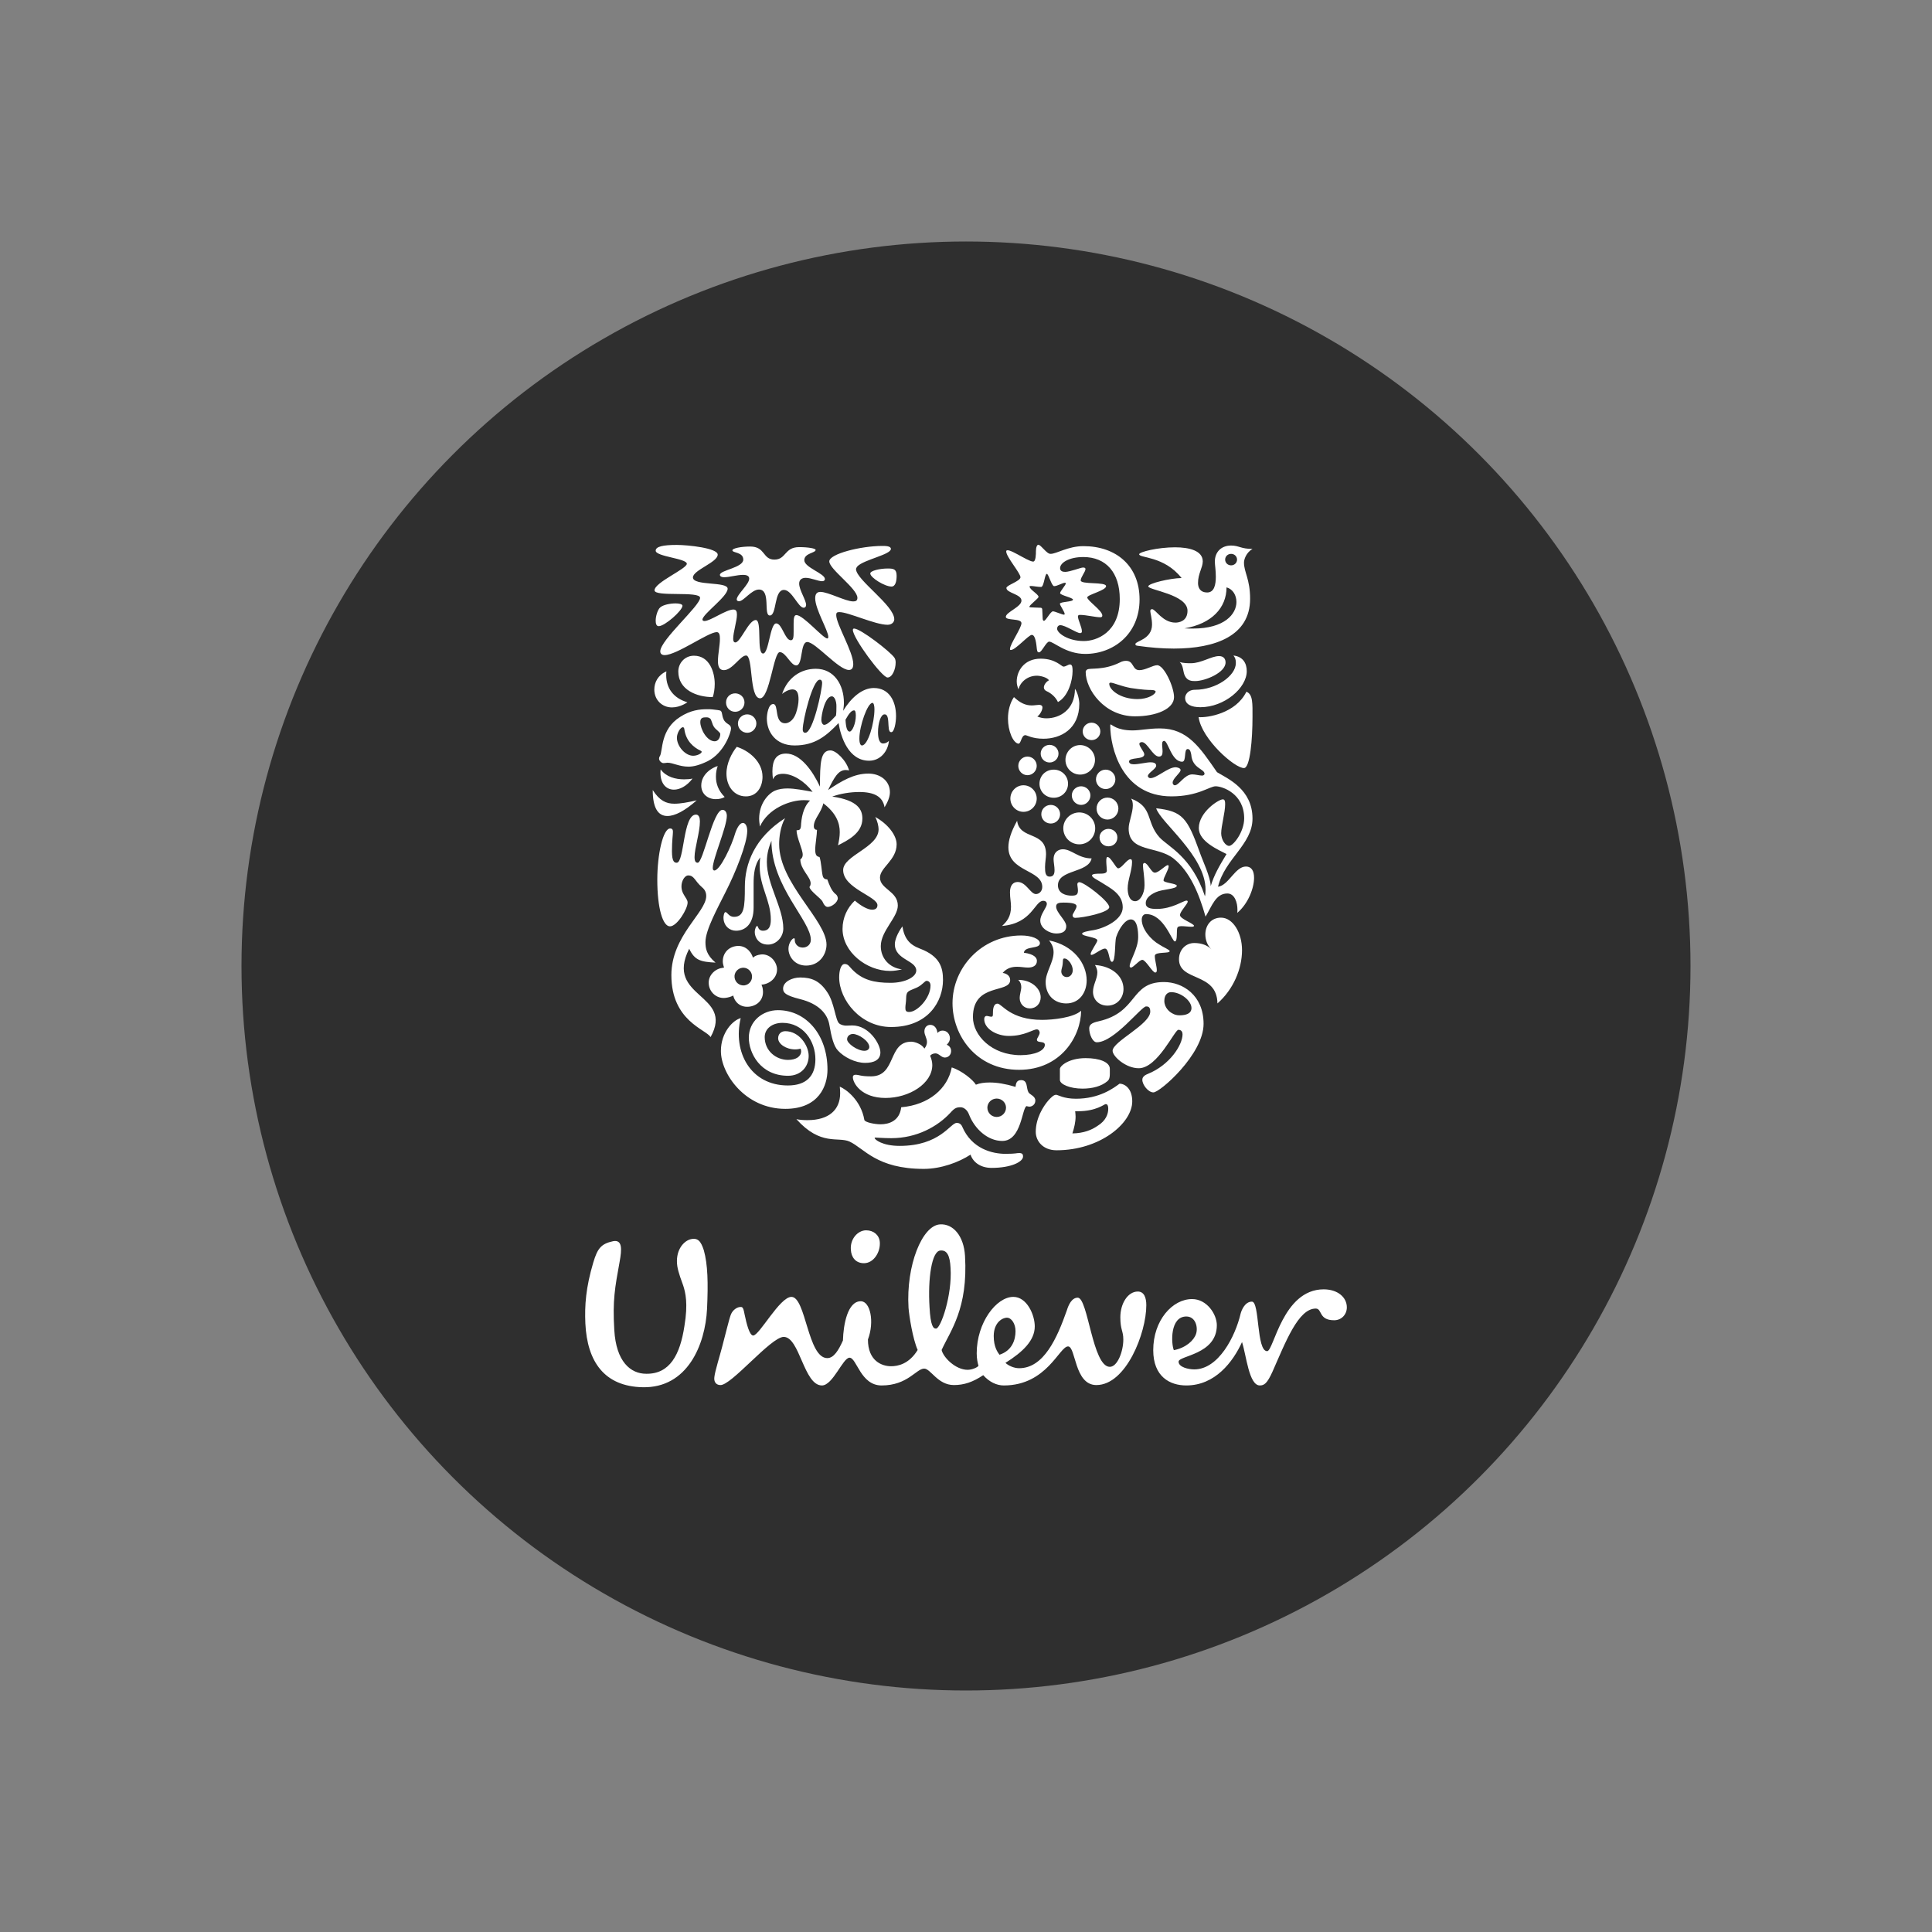 <?xml version="1.0" encoding="UTF-8"?>
<!DOCTYPE svg PUBLIC "-//W3C//DTD SVG 1.1//EN" "http://www.w3.org/Graphics/SVG/1.1/DTD/svg11.dtd">
<!-- Creator: CorelDRAW 2020 (64-Bit Versión de evaluación) -->
<svg xmlns="http://www.w3.org/2000/svg" xml:space="preserve" width="33.867mm" height="33.867mm" version="1.1" style="shape-rendering:geometricPrecision; text-rendering:geometricPrecision; image-rendering:optimizeQuality; fill-rule:evenodd; clip-rule:evenodd"
viewBox="0 0 3386.66 3386.66"
 xmlns:xlink="http://www.w3.org/1999/xlink"
 xmlns:xodm="http://www.corel.com/coreldraw/odm/2003">
 <rect x="0" y="0" width="3386.66" height="3386.66" fill="#808080" stroke="none"/>
 <defs>
  <style type="text/css">
   <![CDATA[
    .fil0 {fill:#2F2F2F}
    .fil1 {fill:white;fill-rule:nonzero}
   ]]>
  </style>
 </defs>
 <g id="Capa_x0020_1">
  <g id="_2760010889200">
   <circle class="fil0" cx="1693.33" cy="1693.33" r="1270"/>
   <path class="fil1" d="M1562.01 2394.91c11.46,0 31.26,-3.47 46.59,-28.5 -8.72,-19.77 -14.93,-59.7 -16.02,-73.95 -4.51,-74.33 23.98,-144.5 55.24,-146.2 22.97,-1.43 41.66,20.1 43.77,55.18 5.52,92.72 -25.69,131.28 -41,164.97 2.79,12.86 24.31,34.77 45.51,34.77 7.63,0 16.68,-3.83 19.09,-6.98 -1.39,-5.2 -3.1,-12.14 -3.1,-21.88 0,-53.82 34.38,-98.98 64.22,-98.98 23.63,0 37.55,31.27 37.55,51.75 0,24.65 -20.87,44.8 -51.39,63.91 5.53,5.2 15.26,9.38 23.98,9.38 43.4,0 66.63,-53.14 83.64,-101.41 2.79,-9.05 8.39,-22.23 19.12,-22.23 18.09,0 25.73,121.21 56.26,121.21 13.23,0 23.62,-26.74 23.62,-47.91 0,-15.32 -5.22,-16.69 -5.22,-38.9 0,-24.36 13.23,-45.17 30.6,-45.17 11.08,0 14.93,10.77 14.93,23.95 0,48.63 -35.44,139.98 -87.54,139.98 -38.87,0 -35.77,-67.72 -49.66,-67.72 -15.27,0 -37.15,68.42 -112.57,68.42 -12.49,0 -25.33,-5.9 -36.12,-18.05 -18.03,12.15 -33.67,17.35 -51.37,17.35 -28.5,0 -40.67,-28.83 -52.13,-28.83 -13.84,0 -28.78,29.53 -74.63,29.53 -37.17,0 -43.41,-48.64 -56.29,-48.64 -11.48,0 -29.18,48.64 -48.29,48.64 -31.92,0 -38.9,-85.11 -67.03,-85.11 -22.57,0 -92.72,86.51 -111.48,84.41 -7.63,-0.34 -11.08,-6.24 -10.07,-13.87 1.02,-10.44 10.07,-38.92 13.57,-52.81 6.23,-23.25 12.16,-48.63 15.26,-56.61 3.12,-8.35 11.48,-14.25 18.43,-13.54 3.45,0.33 4.46,6.59 5.55,12.14 3.83,18.77 9.03,37.85 15.26,37.85 10.8,0 46.57,-67.72 67.04,-67.72 25.37,0 28.49,107.33 62.87,107.33 11.46,0 19.78,-13.9 27.41,-30.93 0.74,-28.45 8.36,-68.76 31.26,-68.76 16.68,0 24.32,35.77 12.55,67.06 0,37.82 24.64,46.87 40.59,46.87zm612.67 -92.05c-9.31,39.6 -38.56,97.58 -81.23,97.58 -10.07,0 -27.46,-3.8 -27.46,-13.52 0,-10.77 67.03,-12.16 67.03,-63.91 0,-19.11 -17.34,-45.83 -43.4,-45.83 -34.38,0 -68.07,37.14 -68.07,89.59 0,46.55 29.18,61.83 58.01,61.83 50.35,0 81.61,-40.99 97.63,-76.05 7.61,23.6 12.14,76.05 31.18,76.05 7.7,0 12.88,-3.47 22.29,-24.31 22.89,-51.74 45.1,-110.46 75.67,-110.46 11.82,0 4.54,20.49 32.31,20.49 13.22,0 22.28,-10.42 22.28,-22.57 0,-17.7 -16.02,-31.62 -40.67,-31.62 -71.9,0 -87.49,108.39 -99,108.39 -19.09,0 -12.88,-86.83 -26.72,-86.83 -12.17,0 -18.1,14.57 -19.85,21.17zm-508.43 -80.22c-1.08,-21.88 -6.28,-31.61 -17.74,-30.55 -15.26,0.66 -22.23,48.93 -19.11,99.31 1.75,33.01 6.61,37.85 11.48,37.52 8.34,-0.35 28.47,-59.05 25.37,-106.28zm-124.02 -45.51c-1.01,-12.14 -10.75,-20.48 -23.98,-20.48 -14.58,0 -28.5,15.26 -26.72,34.38 0.73,12.5 8.01,23.27 22.94,23.27 17.01,0 29.18,-19.45 27.76,-37.17zm237.91 156.3c0,-12.85 -6.94,-23.62 -15.24,-23.62 -6.97,0 -22.97,7.65 -22.97,32.32 0,19.09 6.97,28.47 10.1,32.63 22.21,-7.3 28.11,-26.06 28.11,-41.33zm299.42 -25.71c16.32,0 20.86,19.1 17.01,30.58 -3.85,11.44 -17.7,24.31 -38.9,28.47 -4.86,-11.79 -6.94,-59.05 21.89,-59.05zm-881.9 -54.15c-2.43,-6.97 -8.64,-22.59 -10.39,-34.07 -3.8,-26.04 9.38,-42.7 22.21,-46.9 13.89,-3.81 19.12,3.14 24.31,19.11 6.95,25.02 7.7,56.99 5.6,102.83 -3.17,62.87 -34.42,138.93 -112.9,137.18 -67.04,-1.39 -97.22,-44.8 -100.39,-111.83 -1.37,-31.64 0.73,-62.51 13.92,-106.99 7.28,-23.95 13.21,-32.62 34.69,-37.16 16.68,-3.14 15.31,14.58 11.48,35.8 -8.32,45.84 -12.5,67.71 -9.38,119.81 3.16,55.57 28.49,76.77 55.9,76.77 41.4,0.66 59.43,-33.36 67.04,-83.71 6.63,-39.63 1.77,-58.7 -2.09,-70.84zm903.42 -996.51c5.2,38.56 63.89,90.31 79.89,89.27 10.39,-1.04 14.58,-50.35 14.58,-89.27 0,-22.92 1.05,-40.26 -10.75,-44.47 -18.42,37.88 -68.1,45.87 -83.72,44.47zm3.12 -17.36c42.06,0 81.28,-33.67 81.28,-63.21 0,-13.89 -6.62,-25.38 -23.28,-27.43 2.77,3.83 4.18,6.59 4.18,13.2 0,22.21 -34.37,46.88 -71.59,46.88 -13.16,0 -17.34,9.36 -17.34,14.23 0,11.48 11.13,16.33 26.75,16.33zm-9.01 -45.84c-5.57,0 -13.56,0 -18.07,-9.03 -3.85,-7.3 -2.43,-19.09 -9.41,-24.31 6.98,2.08 14.28,2.08 19.81,2.08 18.42,0 35.77,-12.51 49.35,-12.51 8.65,0 11.46,5.56 11.46,11.14 0,18.05 -36.1,32.63 -53.14,32.63zm-908.94 318.48c13.5,0 10.73,-84.38 33.7,-84.38 5.2,0 6.94,5.58 6.94,11.82 0,19.11 -9.38,47.23 -9.38,62.51 0,7.64 2.04,10.05 5.55,10.05 9.69,0 26.73,-92.72 43.41,-92.72 5.2,0 7.63,5.2 7.63,10.44 0,19.43 -24.67,75.35 -24.67,91.3 0,2.44 0.69,4.54 2.79,4.54 10.07,0 30.58,-43.76 36.79,-65.99 3.85,-11.1 8.72,-17.37 13.23,-17.37 3.81,0 7.63,4.54 7.63,13.92 0,21.87 -20.51,73.25 -38.2,107.65 -13.57,27.45 -35.04,65.99 -35.04,87.16 0,11.13 1.68,22.59 17.7,36.15 -26.06,-1.4 -36.49,-3.83 -46.2,-24.34 -43.76,86.84 79.87,78.52 37.48,154.91 -7.64,-13.54 -68.73,-27.79 -68.73,-108.71 0,-69.09 61.09,-109.76 61.09,-138.58 0,-5.91 -2.1,-11.13 -7.27,-15.27 -13.19,-11.48 -13.59,-20.86 -24.32,-20.86 -7.99,0 -17.36,18.08 -7.65,33.7 3.11,5.9 6.62,9.04 6.62,13.91 0,11.11 -18.44,41.66 -30.91,41.66 -12.5,0 -22.23,-31.26 -22.23,-81.97 0,-44.44 10.08,-89.61 22.56,-89.61 3.85,0 4.86,2.45 4.86,5.9 0,5.22 -1.74,15.64 -1.74,33.69 0,19.12 4.51,20.49 8.36,20.49zm103.85 119.15c17.01,0 30.93,-12.52 30.93,-40.31l0 -42c0,-15.65 1.35,-33.68 11.74,-46.22 -1.02,5.24 -1.02,11.13 -1.02,16.34 0,35.09 19.45,59.41 19.45,92.75 0,12.5 -3.83,19.44 -13.56,19.44 -9.34,0 -8.32,-8.34 -10.4,-8.34 -1.75,0 -4.18,5.2 -4.18,10.78 0,8.67 6.26,21.87 23.29,21.87 14.58,0 26.73,-13.2 26.73,-28.13 0,-36.49 -28.83,-77.46 -28.83,-116.7 0,-16.68 4.54,-28.17 8.04,-37.17 0,80.59 69.06,139.98 69.06,173.66 0,7.64 -5.88,13.55 -14.22,13.55 -9.41,0 -13.92,-7.31 -13.92,-12.84 0,-2.81 -0.33,-3.47 -1.37,-3.47 -2.76,0 -9.71,7.96 -9.71,18.38 0,13.57 10.75,29.51 30.93,29.51 23.22,0 35.77,-19.42 35.77,-36.79 0,-42.36 -83.03,-107.31 -83.03,-176.09 0,-11.82 2.08,-30.9 10.4,-45.51 -53.82,34.4 -70.51,80.24 -70.51,120.19 0,35.42 -1.02,52.79 -19.09,52.79 -9,0 -11.44,-8.32 -14.93,-8.32 -2.43,0 -3.45,7.28 -3.45,9.36 0,14.93 10.75,23.27 21.88,23.27zm704.04 -406.02c18.03,0 31.59,-8.34 31.59,-13.21 0,-1.37 -2.44,-2.76 -7.63,-2.76 -5.25,0 -16,-0.36 -36.13,-3.47 -17.01,-3.15 -30.24,-9.39 -35.09,-9.39 -1.41,0 -2.43,0.69 -2.43,2.09 0,10.41 19.42,26.74 49.69,26.74zm-88.58 -51.77c5.19,-3.47 28.11,2.11 57.65,-12.47 3.78,-2.11 7.3,-2.82 10.75,-2.82 13.9,0 10.44,16.33 23.27,16.33 10.75,0 23.63,-8.67 31.26,-8.67 12.17,0 29.52,38.21 29.52,55.9 0,20.84 -31.27,33.7 -68.4,33.7 -53.88,0 -86.48,-47.21 -86.48,-77.79 0,-2.41 1.34,-3.14 2.43,-4.18zm-607.14 610.97c-13.19,3.48 -34.72,24.64 -34.72,57.66 0,39.95 42.35,101.41 112.9,101.41 59.35,0 73.93,-40.97 73.93,-68.76 0,-61.48 -37.83,-104.22 -86.83,-104.22 -27.08,0 -51.06,19.44 -51.06,48.27 0,26.75 20.13,66.72 68.8,66.72 22.9,0 36.13,-16.34 36.13,-34.76 0,-18.42 -16.68,-43.4 -40.97,-43.4 -7.3,0 -12.57,4.87 -12.57,12.48 0,9.73 13.56,19.46 29.91,19.46 4.14,0 7.28,-0.68 9,-1.39 1.07,1.05 1.4,3.14 1.4,4.51 0,9.39 -9.03,15.3 -22.9,15.3 -20.83,0 -40.97,-15.62 -40.97,-39.96 0,-14.58 12.84,-25 31.26,-25 36.13,0 57.61,31.94 57.61,63.91 0,28.85 -15.59,45.87 -48.27,45.87 -65.31,0 -96.9,-58.72 -82.65,-118.1zm432.39 156.96c0,9.03 7.3,16.33 16.33,16.33 9.04,0 16.35,-7.3 16.35,-16.33 0,-8.67 -7.31,-15.94 -16.35,-15.94 -9.03,0 -16.33,7.27 -16.33,15.94zm31.66 80.95c19.44,0 18.38,-1.39 24.31,-1.39 6.21,0 6.54,3.48 6.54,6.24 0,8.67 -19.77,19.8 -55.21,19.8 -20.49,0 -32.96,-11.13 -36.79,-23.27 -20.16,13.2 -51.41,25.02 -81.99,25.02 -82.98,0 -104.53,-36.13 -130.24,-47.94 -20.13,-9.01 -50.38,8.33 -93.05,-39.23 5.86,1.37 13.5,1.73 19.43,1.73 37.5,0 57.27,-18.05 57.27,-47.24 0,-3.82 -0.33,-8.01 -0.68,-11.48 11.15,4.51 37.21,23.96 43.1,58.36 1.01,4.16 18.03,7.63 28.49,7.63 14.58,0 33.34,-5.9 36.1,-29.86 48.63,-4.16 81.64,-32.98 88.58,-69.82 17.7,5.58 37.48,21.9 42.34,30.24 6.95,-2.79 14.94,-3.85 24.32,-3.85 12.9,0 27.48,2.43 45.15,7.68 0.71,-5.25 1.37,-11.82 9.76,-11.82 12.14,0 8.69,13.55 12.83,21.16 2.08,4.2 12.15,6.61 12.15,14.62 0,7.63 -6.57,10.75 -10.4,10.75 -1.75,0 -3.86,-0.69 -4.87,-1.01 -8.32,2.73 -8.69,61.1 -42.74,61.1 -25,0 -48.27,-20.52 -58.34,-46.55 -2.76,-7.64 -9.05,-12.5 -14.58,-12.5 -6.97,0 -10.4,1.04 -18.05,9.71 -22.26,23.98 -58.71,44.47 -103.49,44.47 -13.91,0 -24.72,-1.04 -27.83,-1.04 -1.39,0 -1.39,0.38 -1.39,0.68 0,2.79 13.55,13.89 43.8,13.89 71.17,0 88.91,-40.28 99.99,-40.28 1.75,0 6.97,0 9.74,6.61 16.65,38.92 52.81,47.59 75.75,47.59zm246.58 -258.39c-8.37,0 -55.91,62.85 -86.48,62.85 -7.3,0 -13.23,-13.92 -13.23,-24.32 0,-5.9 3.5,-9.73 16.66,-12.52 69.81,-15.97 54.22,-68.75 114.31,-68.75 32.63,0 69.49,22.92 69.49,73.29 0,53.47 -76.44,120.17 -87.92,120.17 -9.03,0 -19.45,-13.21 -19.45,-22.24 0,-2.78 1.42,-6.92 9.41,-10.08 38.89,-15.62 61.1,-51.04 61.1,-69.47 0,-3.81 -1.7,-7.96 -7.3,-7.96 -6.55,0 -36.46,67.39 -69.47,67.39 -22.89,0 -45.84,-20.87 -45.84,-30.58 0,-16.33 66.02,-46.19 66.02,-68.78 0,-8.67 -4.18,-9 -7.3,-9zm43.76 -25.03c-5.53,0 -11.81,4.16 -11.81,15.29 0,12.15 9.37,19.78 14.57,22.21 2.77,1.75 7.3,3.14 11.82,3.14 11.81,0 21.19,-3.14 21.19,-12.85 0,-12.5 -18.43,-27.79 -35.77,-27.79zm-759.26 -470.99c0,9.05 7.3,16.35 16.32,16.35 8.72,0 16,-7.3 16,-16.35 0,-8.68 -7.28,-15.95 -16,-15.95 -9.02,0 -16.32,7.27 -16.32,15.95zm-20.86 -36.79c0,9.03 6.94,16.33 15.99,16.33 9.05,0 16.35,-7.3 16.35,-16.33 0,-9.05 -7.3,-15.98 -16.35,-15.98 -9.05,0 -15.99,6.93 -15.99,15.98zm-14.59 111.47c-9.32,2.44 -28.84,13.89 -28.84,34.08 0,14.58 11.15,23.93 25.4,23.93 7.3,0 12.49,-1.73 15.63,-3.83 -11.12,-11.1 -15.31,-23.25 -15.31,-35.42 0,-8.67 1.42,-13.89 3.12,-18.76zm-100.01 5.91c-0.33,1.75 -0.33,3.81 -0.33,5.91 0,19.11 10.06,29.53 23.62,29.53 10.07,0 22.22,-5.9 32.61,-19.45 -4.16,1.02 -9.71,1.38 -14.91,1.38 -14.93,0 -31.26,-4.16 -40.99,-17.37zm-13.89 36.13c0,30.93 9.05,45.5 25.7,45.5 13.18,0 30.6,-9.02 51.39,-27.45 -15.59,3.48 -28.09,5.91 -39.22,5.91 -14.58,0 -26.06,-5.58 -37.87,-23.96zm105.23 -162.92c2.1,-6.23 3.45,-14.58 3.45,-23.24 0,-19.45 -8.62,-49.32 -36.43,-49.32 -15.95,0 -27.43,12.85 -27.43,27.76 0,31.97 32.27,44.8 60.41,44.8zm-34.35 102.81c-13.89,0 -28.49,-16.63 -28.49,-31.59 0,-8.32 6.23,-18.41 10.39,-18.41 1.75,0 2.43,1.4 2.77,4.16 2.78,19.8 16.01,31.26 28.16,36.83 1.35,0.67 2.1,1.4 2.1,2.11 0,2.77 -7.65,6.9 -14.93,6.9zm37.14 -49.65c2.76,3.81 10.4,8.68 10.4,11.46 0,5.56 -3.1,12.84 -9.74,12.84 -13.82,0 -25.3,-21.5 -25.3,-33.7 0,-7.63 4.51,-8.31 10.39,-8.31 2.77,0 4.19,0.35 6.29,1.75 3.42,1.72 3.42,10.04 7.96,15.96zm-95.52 50.36c-1.04,1.39 -1.38,2.78 -1.38,4.53 0,3.48 4.19,7.64 7.64,7.64 3.45,0 5.2,-0.69 6.94,-0.69 9.73,0 20.87,6.92 37.17,6.92 9.03,0 20.15,-3.09 33.67,-9.71 29.18,-14.93 40.67,-50.73 40.67,-56.96 0,-7.64 -6.25,-6.62 -11.49,-13.55 -4.87,-7.3 -3.12,-13.89 -6.22,-17.38 -2.1,-1.73 -8.03,-1.73 -14.92,-2.74 -2.44,-0.36 -5.94,-0.36 -9.05,-0.36 -13.57,0 -29.19,1.72 -47.59,13.54 -35.07,22.21 -29.85,59.38 -35.44,68.76zm134.75 -16.33c-8.65,10.76 -18.03,28.5 -18.03,46.88 0,21.9 13.18,39.95 34.05,39.95 19.77,0 29.15,-17.03 29.15,-34.38 0,-27.07 -24.65,-46.19 -45.17,-52.45zm-86.48 -78.14c0,0 -12.15,9.03 -27.08,9.03 -17.37,0 -30.93,-13.21 -30.93,-31.26 0,-12.5 6.29,-25.36 21.2,-31.94 -0.34,2.43 -0.34,4.15 -0.34,6.58 0,23.28 13.16,40.65 37.15,47.59zm716.19 135.11c0,9.36 7.67,17.03 17.01,17.03 9.37,0 17.01,-7.67 17.01,-17.03 0,-9.39 -7.64,-17.01 -17.01,-17.01 -9.34,0 -17.01,7.62 -17.01,17.01zm1.05 51.39c0,10.44 8.66,19.11 19.12,19.11 10.4,0 19.11,-8.67 19.11,-19.11 0,-11.1 -8.71,-19.42 -19.11,-19.42 -10.46,0 -19.12,8.32 -19.12,19.42zm-58.33 34.4c0,15.64 12.49,28.12 28.09,28.12 15.33,0 27.84,-12.48 27.84,-28.12 0,-15.29 -12.51,-27.78 -27.84,-27.78 -15.6,0 -28.09,12.49 -28.09,27.78zm14.93 -57.65c0,9 7.28,16.68 16.33,16.68 8.98,0 16.28,-7.68 16.28,-16.68 0,-8.67 -7.3,-15.97 -16.28,-15.97 -9.05,0 -16.33,7.3 -16.33,15.97zm-53.47 32.98c0,9.05 7.28,16.33 16.68,16.33 8.96,0 16.26,-7.28 16.26,-16.33 0,-9 -7.3,-16.3 -16.26,-16.3 -9.4,0 -16.68,7.3 -16.68,16.3zm42.34 -95.17c0,14.25 11.46,25.71 25.71,25.71 14.25,0 26.06,-11.46 26.06,-25.71 0,-14.2 -11.81,-26.02 -26.06,-26.02 -14.25,0 -25.71,11.82 -25.71,26.02zm30.22 -49.99c0,8.66 6.97,15.28 15.62,15.28 8.34,0 15.31,-6.62 15.31,-15.28 0,-8.35 -6.97,-15.32 -15.31,-15.32 -8.65,0 -15.62,6.97 -15.62,15.32zm-73.65 38.88c0,8.68 6.95,15.62 15.67,15.62 8.63,0 15.59,-6.94 15.59,-15.62 0,-8.34 -6.96,-15.26 -15.59,-15.26 -8.72,0 -15.67,6.92 -15.67,15.26zm-2.1 52.81c0,13.89 10.8,24.64 25.05,24.64 13.84,0 25,-10.75 25,-24.64 0,-13.91 -11.16,-24.66 -25,-24.66 -14.25,0 -25.05,10.75 -25.05,24.66zm-51.04 26.06c0,12.84 10.4,23.25 22.95,23.25 12.83,0 23.25,-10.41 23.25,-23.25 0,-12.88 -10.42,-23.32 -23.25,-23.32 -12.55,0 -22.95,10.44 -22.95,23.32zm13.9 -57.34c0,9.05 7.3,16.35 16.02,16.35 8.98,0 16.28,-7.3 16.28,-16.35 0,-9 -7.3,-16.28 -16.28,-16.28 -8.72,0 -16.02,7.28 -16.02,16.28zm142.4 125.39c0,-8.34 7.31,-14.93 15.6,-14.93 8.72,0 15.69,6.59 15.69,14.93 0,9.39 -6.97,15.64 -15.69,15.64 -8.29,0 -15.6,-6.25 -15.6,-15.64zm10.76 467.51c2.07,0 4.51,1.06 4.51,8.34 0,9.03 -4.11,20.83 -18.77,29.84 -10.06,6.97 -23.91,12.88 -44.08,13.21 3.16,-9.74 5.6,-19.78 5.6,-29.49 0,-3.5 -0.4,-5.91 -0.74,-9.4l5.18 0c31.99,0 45.86,-12.5 48.3,-12.5zm3.16 -40.29c3.45,-2.79 4.14,-7.65 4.14,-12.17l0 -9.38c0,-11.76 -18.06,-18.74 -42.34,-18.74 -29.51,0 -45.18,13.54 -45.18,19.09l0 19.12c0,7.63 17.69,15.26 39.62,15.26 17.37,0 33.3,-4.16 43.76,-13.18zm21.15 4.52c-10.75,7.98 -35.4,26.38 -76.39,26.38 -21.86,0 -31.59,-6.94 -34.76,-6.94 -4.13,0 -8.32,4.18 -13.16,9.38 -10.07,11.46 -22.56,32.3 -22.56,55.57 0,15.98 12.49,32.33 36.45,32.33 76.04,0 132.7,-47.24 132.7,-85.8 0,-22.26 -12.9,-30.92 -22.28,-30.92zm14.25 -342.47c0,10.42 3.16,22.59 13.23,22.59 8.65,0 16.32,-13.54 16.32,-27.79 0,-15.97 -2.76,-28.5 -2.76,-35.09 0,-2.78 1.02,-4.18 2.76,-4.18 5.89,0.38 11.82,17.02 18.03,17.02 7.3,0 18.43,-13.19 22.97,-13.19 1.02,0 1.35,1.39 1.35,2.08 0,5.91 -9.05,19.45 -9.05,24.69 0,4.47 23.29,5.2 23.29,9.36 0,5.9 -24.64,5.9 -36.45,11.13 -11.16,4.86 -18.03,11.46 -18.03,19.42 0,8.36 7.96,10.09 19.42,10.09 27.1,0 46.19,-14.58 52.07,-14.58 1.42,0 2.11,0.69 2.11,1.7 0,4.2 -13.57,17.39 -13.57,23.63 0,6.97 25.03,14.93 24.7,19.11 -0.74,1.07 -2.1,1.4 -4.87,1.4 -4.52,0 -11.48,-1.04 -16.68,-1.04 -3.15,0 -6.26,0.33 -7.28,2.07 -2.76,3.13 0.66,24.65 -4.87,24.65 -5.27,0 -19.11,-47.9 -50.37,-47.9 -4.51,0 -7.64,3.81 -7.64,9.72 0,16.3 15.6,35.09 30.89,43.75 6.61,4.52 18.07,9.03 18.07,11.44 0,4.87 -26.06,0.38 -26.06,8.37 0,7.63 3.5,18.4 3.5,24.99 0,2.11 -0.38,4.16 -2.81,4.16 -4.87,0 -16.61,-22.21 -22.57,-22.21 -5.2,0 -15.59,13.54 -20.1,13.54 -1.09,0 -2.11,-1.39 -2.11,-2.43 0,-9.36 14.94,-30.58 14.94,-51.06 0,-9.72 -1.02,-30.93 -12.83,-30.93 -9.74,0 -20.54,15.31 -25.74,30.93 -2.76,8.67 -0.68,43.42 -7.27,43.42 -5.89,0 -4.54,-23.26 -12.53,-23.26 -5.92,0 -19.08,11.1 -23.27,11.1 -1.04,0 -1.75,-0.69 -1.75,-1.37 0,-4.87 11.82,-20.49 11.82,-23.99 0,-5.9 -26.75,-6.94 -26.75,-11.81 0,-2.76 10.46,-4.84 20.18,-6.24 20.79,-3.82 51.06,-18.78 51.06,-39.93 0,-23.98 -22.61,-34.04 -37.55,-43.78 -7.96,-4.87 -16.33,-8.69 -16.33,-12.17 0,-3.1 9.71,-3.1 13.9,-3.1 5.93,0 12.14,-0.37 12.14,-5.24 0,-3.8 -1.01,-11.1 -1.01,-16.63 0,-4.19 0.35,-7.31 2.1,-7.31 6.21,0 14.58,19.81 18.76,19.81 6.21,0 15.26,-16 21.48,-16 1.77,0 2.83,1.06 2.83,4.87 0,14.93 -7.67,31.94 -7.67,46.19zm-193.8 -118.42c4.53,34.35 50.71,17.01 50.71,58.69 0,5.88 -1.75,14.91 -1.75,22.56 0,9.05 0.73,16.68 8.03,16.68 6.94,0 8.63,-4.86 8.63,-11.46 0,-6.25 -1.69,-14.24 -1.69,-18.76 0,-14.24 10.07,-17.74 16.29,-17.74 15.33,0 27.14,16.02 50.37,16.02 -5.53,26.03 -59.02,19.07 -59.02,47.23 0,14.25 14.25,18.05 23.63,18.05 8.65,0 11.43,-1.74 11.43,-9.03 0,-3.82 -1.04,-8.33 -1.04,-11.12 0,-1.73 1.35,-3.48 3.45,-3.48 8.7,0 52.48,33.7 52.48,43.77 0,9.37 -46.19,18.76 -59.42,18.76 -4.14,0 -4.87,-2.77 -4.87,-4.52 0,-2.77 6.97,-11.1 6.97,-15.97 0,-3.81 -6.24,-6.24 -22.56,-6.24 -7.64,0 -13.24,0.67 -13.24,6.95 0,10.77 17.74,24.31 17.74,34.38 0,7.98 -4.84,12.85 -17.74,12.85 -10.73,0 -27.76,-8.34 -27.76,-22.58 0,-11.45 11.48,-22.6 11.48,-29.52 0,-2.08 -1.41,-5.22 -6.28,-5.22 -15.24,0 -19.09,39.6 -72.23,44.11 8.36,-7.65 15.67,-16.33 15.67,-33.69 0,-8.31 -1.78,-15.29 -1.78,-25.35 0,-12.15 5.55,-18.05 13.52,-18.05 14.97,0 22.28,21.17 31.99,21.17 5.55,0 11.08,-4.87 11.08,-12.5 0,-30.56 -59.36,-26.07 -59.36,-69.5 0,-11.76 4.14,-26.34 15.27,-46.49zm77.45 263.97c0,5.53 3.85,10.04 9.71,10.04 6.28,0 10.4,-5.91 10.4,-12.15 0,-8.67 -7.61,-20.48 -14.91,-20.48 -3.12,0 -2.1,4.86 -2.79,10.06 -0.33,4.19 -2.41,9.05 -2.41,12.53zm-21.55 -54.21c42.75,8.35 66.04,40.29 66.04,70.15 0,21.2 -12.9,40.29 -35.8,40.29 -20.52,0 -36.12,-14.22 -36.12,-37.49 0,-17.04 13.91,-34.74 13.91,-52.1 0,-6.95 -2.1,-13.88 -8.03,-20.85zm-53.82 69.12c3.81,3.83 5.22,8.01 5.22,12.52 0,5.88 -2.77,12.5 -2.77,19.45 0,9.73 7.28,18.07 17.68,18.07 11.48,0 19.11,-8.72 19.11,-19.49 0,-15.26 -15.94,-30.55 -39.24,-30.55zm134.44 -26.04c2.76,4.51 4.14,9.02 4.14,12.83 0,11.48 -7.63,21.88 -7.63,34.05 0,13.56 10.04,24.33 25.37,24.33 16.68,0 28.1,-13.2 28.1,-29.2 0,-21.88 -19.45,-39.93 -49.98,-42.01zm-124.71 -21.52c18.44,2.43 22.9,9.02 22.9,14.24 0,9.03 -7.96,11.79 -15.6,11.79 -5.88,0 -12.14,-1.39 -19.11,-1.39 -9.05,0 -18.03,2.1 -25.33,10.77 5.55,0.71 13.16,4.18 13.16,12.5 0,23.96 -65.28,4.16 -65.28,64.96 0,31.96 33.03,66.7 83.34,66.7 26.06,0 42.73,-8.35 42.73,-18.08 0,-7.65 -13.91,-2.41 -13.91,-9.05 0,-2.76 4.87,-7.96 4.87,-12.48 0,-2.1 -1.71,-5.57 -4.87,-5.57 -7.3,0 -21.15,11.48 -48.96,11.48 -21.88,0 -43.41,-12.52 -43.41,-29.53 0,-3.47 1.75,-5.56 4.16,-5.56 2.44,0 5.56,1.4 8.32,1.4 2.46,0 2.79,-1.4 2.79,-5.9 0,-4.55 0,-17.02 8.04,-17.02 7.6,0 22.18,28.45 78.11,28.45 19.12,0 54.89,-3.81 68.45,-15.98 -0.38,44.81 -35.44,103.52 -108.69,103.52 -75.78,0 -116.75,-60.77 -116.75,-116.7 0,-62.52 51.04,-118.77 120.53,-118.77 17.67,0 32.68,5.9 32.68,13.53 0,10.78 -26.42,4.16 -28.17,16.69zm-262.91 -464.03c26.73,0 38.88,22.92 38.88,49.33 0,11.41 -3.11,28.09 -8.3,28.09 -5.27,0 -4.54,-9.37 -5.27,-18.05 -0.66,-10.77 -3.09,-13.18 -6.55,-13.18 -6.94,0 -11.48,15.95 -11.48,31.23 0,9.39 1.75,19.83 9.05,19.83 4.11,0 7.64,-2.11 10.07,-4.54 -1.75,18.76 -15.29,34.76 -34.78,34.76 -36.06,0 -49.62,-41.71 -53.47,-66 -21.55,22.57 -41.33,39.23 -77.1,39.23 -33.69,0 -48.63,-24.3 -48.63,-47.24 0,-6.92 2.44,-25.35 11.13,-25.35 10.42,0 1.02,33.69 21.22,33.69 4.84,0 13.84,-3.8 18.71,-17.69 2.77,-8.34 4.52,-16.69 4.52,-23.96 0,-10.78 -2.44,-17.72 -10.75,-17.72 -6.62,0 -15.31,5.2 -18.08,7.98 9.71,-29.2 33.34,-44.11 59.07,-44.11 32.27,0 49.29,28.12 49.29,59.76 0,4.48 -0.67,9.35 -1.35,13.87 13.84,-22.59 32.94,-39.93 53.82,-39.93zm-31.61 48.27c0,-7.3 -1.41,-9.05 -3.12,-9.05 -4.15,0 -8.7,4.89 -14.98,16.35 0.76,14.58 3.17,20.83 7.3,20.83 4.54,0 10.8,-14.26 10.8,-28.13zm-55.57 16.3c4.53,0 10.42,-4.87 20.82,-16.3 0.73,-5.91 0.73,-10.75 0.73,-16.69 0,-8.34 -3.17,-17.01 -8.04,-17.01 -12.17,0 -18.38,32.66 -18.38,41.33 0,4.84 2.44,8.67 4.87,8.67zm66.3 36.13c10.47,0 21.9,-38.9 21.9,-63.54 0,-5.22 -1.02,-11.1 -3.45,-11.1 -8.72,0 -22.97,40.61 -22.97,62.49 0,8.7 2.09,12.15 4.52,12.15zm-99.31 -22.21c13.57,0 29.51,-75.02 29.51,-87.54 0,-3.12 -1.37,-5.56 -4.14,-5.56 -12.54,0 -29.88,71.22 -29.88,87.19 0,2.77 0.73,5.91 4.51,5.91zm44.09 30.9c-17.34,0 -18.36,21.17 -18.36,63.54 -12.9,-27.77 -34.43,-57.99 -59.42,-57.99 -17.34,0 -23.96,11.49 -23.96,31.27 0,4.18 0.33,10.08 1.39,13.89 1.78,-6.95 8.65,-9.71 17.04,-9.71 17.34,0 38.2,13.18 52.05,31.61 -15.59,-2.79 -31.26,-5.93 -44.09,-5.93 -7.96,0 -15.27,1.06 -21.88,3.83 -11.81,5.19 -27.76,22.59 -27.76,49.31 0,4.18 0.68,8.67 1.37,13.57 14.24,-31.62 52.45,-46.2 76.77,-46.2 4.87,0 8.29,0.33 11.12,0.66 -12.56,11.84 -15.31,31.64 -15.99,45.18 -0.69,6.26 -3.12,6.95 -7.63,6.95 0,13.2 10.75,32.98 10.75,43.07 0,3.82 -2.1,6.94 -4.19,7.98 0,17.72 18.08,30.56 18.08,42.04 0,2.76 -1.02,5.17 -2.08,6.24 1.06,7.63 20.84,20.15 23.28,26.42 3.11,7.27 6.61,8.66 8.64,8.66 6.95,0 17.77,-7.98 17.77,-15.31 0,-2.4 -1.74,-5.86 -3.52,-6.92 -7.63,-5.55 -11.81,-17.72 -14.91,-26.06 -3.12,0 -6.64,-1.04 -7.98,-5.91 -2.09,-8.34 -2.44,-23.96 -5.61,-33.32 -5.2,-1.03 -7.63,-3.14 -7.63,-14.24 0,-5.25 3.17,-26.06 3.17,-33.34 -2.41,0 -5.58,-1.4 -5.58,-6.26 0,-13.21 12.88,-23.28 16.66,-40.29 22.97,17.37 28.83,35.09 28.83,50.35 0,8.01 -1.35,15.62 -3.1,23.3 17.01,-8.72 42.75,-21.2 42.75,-46.9 0,-14.96 -6.98,-31.97 -52.82,-38.56 14.25,-5.23 31.95,-8.01 47.22,-8.01 26.39,0 41.32,8.01 44.48,26.77 5.21,-8.69 9.39,-17.7 9.39,-26.42 0,-19.77 -16.69,-32.65 -37.88,-32.65 -25,0 -46.92,12.88 -70.51,28.85 10.75,-22.24 18.03,-35.09 30.93,-35.09 2.03,0 4.14,0.33 5.88,0.71 -4.86,-17.72 -22.93,-35.09 -32.67,-35.09zm684.59 293.15c20.85,0 36.87,26.4 36.87,56.95 0,32.98 -15.34,69.14 -43.1,93.42 -0.71,-55.19 -67.39,-37.85 -67.39,-77.45 0,-17.01 12.17,-28.45 26.75,-28.45 12.83,0 22.9,3.81 30.2,11.11 -7.3,-6.97 -10.75,-16.69 -10.75,-26.06 0,-15.62 9.73,-29.52 27.42,-29.52zm-301.49 -416.11c-3.44,-5.22 -15.26,-7.99 -21.19,-7.99 -17.7,0 -29.84,12.51 -32.28,23.99 -1.75,-4.18 -3.11,-9.05 -3.11,-13.92 0,-17.69 12.49,-39.93 42,-39.93 26.4,0 36.47,13.9 39.98,13.9 4.11,0 8.29,-3.81 11.41,-3.81 4.52,0 4.52,6.92 4.52,11.79 0,15.97 -7.28,44.11 -25.66,54.18 -3.17,-6.93 -9.74,-14.58 -20.51,-19.44 -2.79,-1.4 -4.14,-3.84 -4.14,-6.25 0,-4.53 4.14,-10.09 8.98,-12.52zm-61.43 29.51c10.73,10.12 20.11,14.6 31.26,14.6 4.52,0 9.71,-1.03 12.83,-1.03 3.43,0 5.86,1.39 5.86,4.51 0,4.51 -3.78,12.17 -8.98,15.97 5.2,2.08 10.4,3.15 15.93,3.15 23.65,0 50.04,-15.31 50.04,-51.78 4.87,6.62 7.63,19.81 7.63,26.06 0,44.48 -32.61,61.49 -62.85,61.49 -19.44,0 -29.18,-6.26 -31.61,-6.26 -7.61,0 -7.28,15.28 -12.5,14.93 -9.35,-1.75 -18.08,-22.23 -18.08,-44.12 0,-13.53 3.5,-27.4 10.47,-37.52zm-347.66 -258.04c0,-2.43 -12.17,-4.87 -28.85,-4.87 -26.06,0 -22.62,21.88 -43.4,21.88 -20.87,0 -15.67,-22.91 -42.42,-22.91 -16.32,0 -31.23,3.12 -31.23,6.61 0,4.84 19.09,2.77 19.09,16.3 0,14.25 -40.97,18.44 -40.97,26.75 0,2.79 3.49,4.16 7.28,4.16 9.04,0 22.96,-4.16 33.36,-4.16 5.52,0 10.73,1.42 10.73,6.6 0,10.06 -21.88,28.13 -21.88,36.45 0,2.43 2.1,3.14 4.2,3.14 7.97,0 21.86,-20.48 34.69,-20.48 21.55,0 7.3,45.51 19.11,45.51 12.55,0 6.95,-44.83 24.72,-44.83 14.17,0 24.97,31.26 34.71,31.26 2.43,0 4.18,-2.05 4.18,-4.86 0,-8.67 -12.17,-26.04 -12.17,-37.5 0,-6.95 4.87,-10.07 11.44,-10.07 9.37,0 21.85,5.91 28.82,5.91 2.41,0 4.84,-1.04 4.84,-3.85 0,-9.71 -36.1,-20.11 -36.1,-32.99 0,-12.5 19.85,-12.5 19.85,-18.05zm95.81 41.33c0,7.28 25.38,22.94 37.19,22.94 6.95,0 9,-9.38 9,-18.78 0,-12.13 -5.55,-12.86 -15.94,-12.86 -13.24,0 -30.25,3.83 -30.25,8.7zm42.05 80.24c0,-24.32 -66.03,-68.43 -67.05,-87.54 0,-1.72 1.02,-3.45 2.44,-5.2 11.48,-11.82 58.69,-20.49 58.69,-30.55 0,-5.22 -9.73,-5.22 -14.94,-5.22 -37.87,0 -93.04,13.89 -93.04,27.1 0,13.87 49.29,47.56 49.29,63.91 0,4.84 -2.77,6.24 -7.29,6.24 -13.58,0 -43.75,-16.68 -57.67,-16.68 -6.62,0 -9.05,4.51 -9.05,11.11 0,19.46 22.97,56.6 22.97,67.75 0,1.05 -0.36,2.77 -1.75,2.77 -7.3,0 -42.01,-40.99 -54.16,-40.99 -4.2,0 -4.86,5.9 -4.86,15.29l0 13.89c0,9.38 -0.4,14.93 -4.87,14.93 -10.47,0 -15.31,-29.51 -25.7,-29.51 -10.81,0 -12.84,52.79 -22.97,52.79 -11.77,0 -1.37,-58.69 -12.83,-58.69 -12.5,0 -26.75,39.24 -35.8,39.24 -3.1,0 -3.78,-3.47 -3.78,-6.24 0,-11.81 6.57,-31.26 6.57,-42.41 0,-5.86 -1.37,-9.01 -6.21,-9.01 -12.9,0 -40.31,20.16 -50.71,20.16 -1.77,0 -3.52,-0.71 -3.52,-2.43 0,-9.74 44.16,-40.31 44.16,-54.2 0,-13.19 -60.84,-4.52 -60.84,-19.81 0,-12.82 43.42,-26.41 43.42,-39.93 0,-11.46 -51.72,-17.03 -71.85,-17.03 -23.96,0 -36.86,2.79 -36.86,10.07 0,10.44 54.56,13.56 54.56,22.92 0,9.06 -56.59,32.65 -56.59,46.57 0,12.14 79.86,0.71 79.86,13.2 0,13.87 -69.81,73.96 -69.81,93.78 0,4.49 3.11,6.57 7.65,6.57 21.19,0 76.43,-40.26 91.34,-40.26 5.2,0 5.56,6.57 5.56,12.14 0,10.78 -3.47,26.75 -3.47,38.57 0,9.37 2.43,15.94 10.41,15.94 14.94,0 28.83,-25.68 38.89,-25.68 12.84,0 5.2,75.02 24.65,75.02 16.68,0 23.63,-80.93 34.42,-80.93 10.73,0 19.05,23.27 28.83,23.27 12.17,0 6.57,-40.99 19.45,-40.99 14.2,0 54.84,48.98 72.94,48.98 5.88,0 7.62,-4.51 7.62,-10.42 0,-21.22 -29.86,-69.82 -29.86,-85.79 0,-4.16 1.37,-5.2 5.55,-5.2 16,0 62.53,22.21 84.41,22.21 7.27,0 11.8,-4.51 11.8,-9.71zm-371.28 -23.63c0,8.34 -30.93,35.77 -41.68,35.77 -4.16,0 -5.25,-4.84 -5.25,-9.71 0,-8.01 3.52,-19.45 8.02,-23.27 5.21,-4.52 17.36,-6.95 26.74,-6.95 5.55,0 12.17,1.04 12.17,4.16zm298.7 42.39c0,14.22 51.04,83.36 60.78,83.36 8.29,0 14.24,-14.25 14.24,-26.39 0,-3.14 -0.68,-6.62 -2.44,-8.7 -7.3,-10.42 -59.08,-50.73 -70.5,-50.73 -1.4,0 -2.08,1.04 -2.08,2.46zm652.6 -123.32c0,5.56 4.52,10.09 10.45,10.09 5.88,0 10.4,-4.53 10.4,-10.09 0,-5.55 -4.52,-10.06 -10.4,-10.06 -5.93,0 -10.45,4.51 -10.45,10.06zm-65.99 89.63c0,-28.83 -68.78,-36.13 -68.78,-42.72 0,-5.23 38.21,-14.25 58.39,-14.6 -30.58,-38.9 -74.33,-34.74 -74.33,-41.68 0,-4.16 32.96,-12.17 62.85,-12.17 24.99,0 48.62,5.91 48.62,24.69 0,10.77 -8.32,21.52 -8.32,37.85 0,8.7 4.14,16.66 15.95,16.66 12.5,0 15.27,-13.54 15.27,-27.79 0,-11.43 -1.71,-20.48 -1.71,-26.39 0,-17.01 11.42,-28.12 28.5,-28.12 13.85,0 17.01,5.91 37.48,5.91 -11.13,6.59 -14.91,18.41 -14.91,23.96 0,17.01 10.72,28.8 10.72,63.53 0,64.62 -60.41,87.21 -133.69,87.21 -20.13,0 -41.68,-1.74 -63.2,-4.86 -3.16,-0.36 -4.18,-1.04 -4.18,-3.15 0,-5.19 29.15,-7.98 29.15,-34.02 0,-10.78 -3.09,-20.49 -3.09,-23.96 0,-2.1 1.75,-3.14 3.09,-3.14 6.29,0 18.46,23.62 41,23.62 6.26,0 21.19,-2.43 21.19,-20.83zm68.41 -40.97c0,36.12 -26.39,63.89 -73.61,71.87 5.2,0.33 10.07,0.33 14.94,0.33 55.55,0 76.03,-25.68 76.03,-46.52 0,-11.81 -6.23,-22.59 -17.36,-25.68zm-27.77 523.73c6.24,-20.16 14.6,-34.37 27.77,-56.25 -13.17,-6.98 -48.6,-21.56 -48.6,-45.49 0,-27.79 34.68,-50.37 42.02,-50.37 3.46,0 4.16,3.11 4.16,8.34 0,14.93 -6.96,38.56 -6.96,51.05 0,11.11 7.27,22.19 13.92,22.19 7.27,0 26.39,-24.29 26.39,-48.27 0,-43.41 -38.21,-56.23 -50.02,-56.23 -10.75,0 -30.89,17.69 -77.46,17.69 -87.51,0 -107.29,-86.48 -107.29,-123.97 0,-1.75 0.33,-2.1 0.68,-2.1 2.08,0 10.73,10.44 38.21,10.44 14.58,0 27.76,-3.48 48.27,-3.48 48.63,0 70.15,33.68 100.02,76.75 18.4,11.12 62.17,29.53 62.17,81.28 0,45.48 -48.63,70.5 -60.44,119.48 18.78,-2.43 29.86,-35.43 48.95,-35.43 9.74,0 14.25,7.65 14.25,19.79 0,17.73 -10.06,45.15 -29.49,61.48 0.33,-1.37 0.33,-3.47 0.33,-5.9 0,-11.48 -4.53,-28.12 -17.7,-28.12 -20.5,0 -27.07,22.21 -38.2,40.61 -11.81,-41.68 -27.83,-79.17 -55.93,-101.76 -28.83,-22.92 -78.85,-10.42 -78.85,-52.8 0,-11.11 7.3,-27.44 7.3,-40.27 0,-4.86 -0.68,-9.05 -3.12,-12.15 39.23,14.91 25.74,40.97 49.65,67.72 14.98,16.68 56.28,32.97 79.93,103.52 0.67,-2.44 1.02,-7.66 1.02,-11.51 0,-59.71 -79.56,-118.42 -86.51,-142.71 46.2,5.19 54.56,16.68 76.44,77.43 4.18,12.5 19.09,43.76 19.09,59.04zm-10.79 -196.91c0,-8.7 -21.53,-9.39 -23.23,-33.34 -0.73,-3.83 -1.75,-10.09 -6.26,-10.09 -7.3,0 -1.75,22.24 -9.73,22.24 -18.77,0 -24.65,-36.49 -31.6,-36.49 -1.75,0 -3.52,1.06 -3.52,5.91 0,4.51 0.76,7.32 0.76,12.85 0,5.22 -1.42,8.72 -6.29,8.72 -10.75,0 -20.46,-25.37 -29.86,-25.37 -2.08,0 -4.52,1.01 -4.52,3.11 0,4.87 8.65,13.92 8.65,18.39 0,9.73 -26.72,4.53 -26.72,12.54 0,3.48 3.49,4.84 8.36,4.84 8.65,0 22.21,-3.47 29.16,-3.47 4.18,0 10.06,0.71 10.06,5.91 0,5.55 -14.57,12.83 -14.57,18.05 0,2.43 2.4,3.82 4.51,3.82 11.13,0 30.6,-19.11 44.09,-19.11 2.44,0 8.72,1.4 8.72,4.87 0,5.2 -13.92,14.58 -13.92,22.24 0,2.07 1.42,4.48 3.85,4.48 7.28,0 17.01,-19.09 30.53,-19.09 5.24,0 13.23,2.11 17.01,2.11 3.5,0 4.52,-2.11 4.52,-3.12zm-302.82 -243.49c6.55,0 7.96,15.97 8.98,25.36 0.73,4.86 1.74,5.21 3.85,5.21 4.51,0 12.5,-18.76 17.67,-18.76 8.04,0 28.86,21.53 63.28,21.53 48.96,0 95.15,-34.38 95.15,-95.53 0,-59.02 -41.32,-93.4 -98.34,-93.4 -27.05,0 -47.19,13.54 -57.65,13.54 -6.88,0.33 -16.68,-15.97 -21.53,-15.97 -2.03,0 -4.13,4.15 -4.13,11.1 0,4.54 0,18.41 -4.85,18.41 -9.73,0 -47.25,-27.79 -47.25,-17.72 0,9.38 24.98,37.87 24.98,45.15 0,6.97 -24.65,13.9 -24.65,18.79 0,9.02 26.39,10.73 26.39,22.2 0,11.11 -27.41,20.16 -27.41,28.5 0,6.92 27.41,2.05 27.41,11.11 0,8.34 -20.13,36.81 -20.13,45.15 0,1.74 0.33,1.74 1.78,1.74 7.93,0 30.85,-26.41 36.45,-26.41zm11.82 -66.7c0,-4.49 -15.67,-12.83 -15.67,-18.03 0,-0.71 0.68,-1.04 2.08,-1.04 4.2,0 12.17,1.73 18.03,1.73 5.29,0 6.28,-22.92 10.13,-22.92 3.12,0 8.32,21.52 12.83,21.52 5.2,0 14.91,-5.9 18.79,-5.9 1.01,0 1.67,0.35 1.67,1.03 0,2.79 -10.06,13.9 -10.06,17.04 0,3.81 22.61,7.99 22.61,11.44 0,4.18 -22.94,3.47 -22.94,7.3 0,2.78 8.36,14.24 8.36,17.72 0,0.71 -0.4,1.37 -1.09,1.37 -3.42,0 -15.92,-5.86 -19.41,-5.86 -4.54,0 -12.17,16.63 -15.96,16.63 -1.08,0 -2.07,-1.72 -2.07,-3.47l-0.76 -16.31c0,-1.75 -1.02,-3.14 -2.77,-3.14 -4.87,0 -14.24,-0.68 -17.01,-0.68 -2.1,0 -2.76,-0.36 -2.76,-1.04 0,-3.14 16,-14.58 16,-17.39zm79.52 77.48c-28.49,0 -46.92,-14.25 -46.92,-21.53 0,-3.83 2.43,-6.26 5.55,-6.26 9.05,0 28.5,13.87 34.76,13.87 1.75,0 3.12,-0.67 3.12,-3.1 0,-7.32 -6.95,-20.15 -6.95,-26.06 0,-1.72 1.07,-2.76 3.5,-2.76 11.06,0 27.08,4.16 35.77,4.16 2.79,0 3.45,-1.4 3.45,-3.12 0,-8.7 -26.39,-26.07 -26.39,-31.64 0,-4.85 33.01,-12.15 33.01,-19.78 0,-7.99 -44.5,-2.43 -44.5,-10.06 0,-5.58 8.37,-15.29 8.37,-19.83 0,-2.07 -1.39,-2.74 -4.51,-2.74 -3.5,0 -22.94,7.61 -30.93,7.61 -4.18,0 -9.05,-1.04 -9.05,-6.57 0,-9.4 15.66,-19.44 40.67,-19.44 39.95,0 63.93,27.4 63.93,73.62 0,59.04 -41.02,73.63 -62.88,73.63zm-275.07 703c0,3.45 -1.42,7.61 -4.51,11.43 -4.54,-7.98 -17.04,-12.14 -22.97,-12.14 -41.65,0 -25.71,60.77 -70.48,60.77 -19.12,0 -20.54,-2.79 -27.43,-2.79 -2.82,0 -4.52,1.39 -4.52,4.21 0,10.39 14.91,36.45 57.25,36.45 41.73,0 81.99,-25.37 81.99,-57.67 0,-5.17 -1.37,-10.75 -3.8,-16.33 1.77,-2.43 5.55,-4.15 9.38,-4.15 6.24,0 10.07,7.3 16.35,7.3 6.21,0 11.08,-4.87 11.08,-11.46 0,-5.23 -2.76,-8.7 -7.63,-11.13 3.12,-2.77 5.53,-6.59 5.53,-11.13 0,-6.95 -4.85,-13.52 -12.83,-13.52 -3.83,0 -6.26,1.37 -9.05,4.14 -0.66,-7.28 -4.84,-14.2 -12.48,-14.2 -5.88,0 -10.39,4.49 -10.39,11.43 0,6.62 4.51,11.82 4.51,18.79zm-109.77 15.26c-12.17,0 -30.25,-12.83 -30.25,-20.13 0,-6.28 5.6,-9.38 10.11,-9.38 10.07,0 28.83,12.47 28.83,22.92 0,2.76 -2.1,6.59 -8.69,6.59zm-112.9 -90.66c32.32,8.01 48.6,25.35 51.77,46.2 3.45,19.81 7.3,36.12 14.93,44.11 10.4,11.43 30.17,21.54 47.59,21.54 14.93,0 26.74,-4.87 26.74,-18.4 0,-14.6 -19.84,-47.25 -49.33,-47.25 -3.12,0 -6.57,0.35 -10.75,0.35 -3.5,0 -8.72,-1.04 -12.17,-3.86 -6.59,-5.52 -8.36,-36.08 -20.51,-54.15 -13.52,-20.84 -28.09,-26.39 -47.94,-26.39 -14.25,0 -29.84,7.63 -29.84,19.45 0,6.94 3.45,11.81 29.51,18.4zm203.91 -50c0,-18.07 -37.55,-18.76 -37.55,-46.21 0,-6.93 4.19,-18.74 13.24,-31.26 3.45,21.19 12.14,31.96 30.53,38.92 35.77,13.53 40.63,33.69 40.63,55.21 0,36.81 -25.32,82.32 -91.01,82.32 -53.14,0 -90.97,-47.23 -90.97,-87.19 0,-11.1 2.79,-23.27 9.74,-23.27 6.21,0 8.31,4.87 13.18,9.74 18.07,18.4 38.54,23.24 67.03,23.24 26.07,0 45.18,-10.39 45.18,-21.5zm1.67 29.51c-14.17,6.62 -19.44,5.2 -19.44,19.45 0,5.22 -1.34,12.15 -1.34,15.97 0,4.9 0.68,7.66 6.61,7.66 14.58,0 37.48,-24.69 37.48,-46.2 0,-5.57 -3.13,-8.34 -6.95,-8.34 -3.12,0 -6.57,6.59 -16.36,11.46zm-129.83 -205.61c0,-25.7 62.12,-39.6 62.12,-71.56 0,-5.2 -2.04,-14.58 -5.89,-21.56 21.56,11.82 37.5,31.64 37.5,47.95 0,27.81 -29.18,40.67 -29.18,58.38 0,20.13 31.26,23.61 31.26,48.96 0,20.84 -29.84,44.47 -29.84,71.19 0,20.84 14.58,37.88 37.14,40.66 -7.3,1.7 -13.84,2.77 -20.82,2.77 -41.32,0 -83.37,-33.34 -83.37,-73.65 0,-19.78 8.36,-37.17 21.54,-49.64 11.13,9.71 22.95,15.95 30.25,15.95 6.54,0 9.37,-3.1 9.37,-7.96 0,-15.31 -60.08,-29.54 -60.08,-61.49zm-235.5 200.74c1.75,14.26 14.58,25.03 29.16,23.26 5.2,-0.66 10.06,-2.06 13.56,-4.14 3.1,12.85 13.87,21.53 28.83,19.45 14.93,-2.1 24.99,-13.54 23.25,-28.83 -0.33,-3.83 -1.04,-6.26 -2.44,-9.74 0,0 2.11,0 3.5,-0.32 14.58,-2.82 25,-14.58 23.63,-28.83 -2.1,-14.6 -14.98,-25.38 -28.47,-23.63 -5.63,0.69 -10.47,2.44 -13.59,5.55 -3.85,-12.14 -14.91,-22.92 -30.58,-20.15 -14.2,2.44 -23.57,14.25 -22.21,29.54 0.34,2.07 1.07,5.22 2.09,7.98 0,0 -2.44,0.36 -3.79,0.71 -12.21,1.7 -25.04,13.52 -22.94,29.15zm75.68 -15.96c1.09,8.66 -4.86,16.3 -13.52,17.36 -8.35,0.69 -15.99,-5.22 -17.01,-13.89 -1.06,-8.32 5.2,-16 13.52,-17.01 8.36,-1.04 16,5.19 17.01,13.54z"/>
  </g>
 </g>
</svg>
